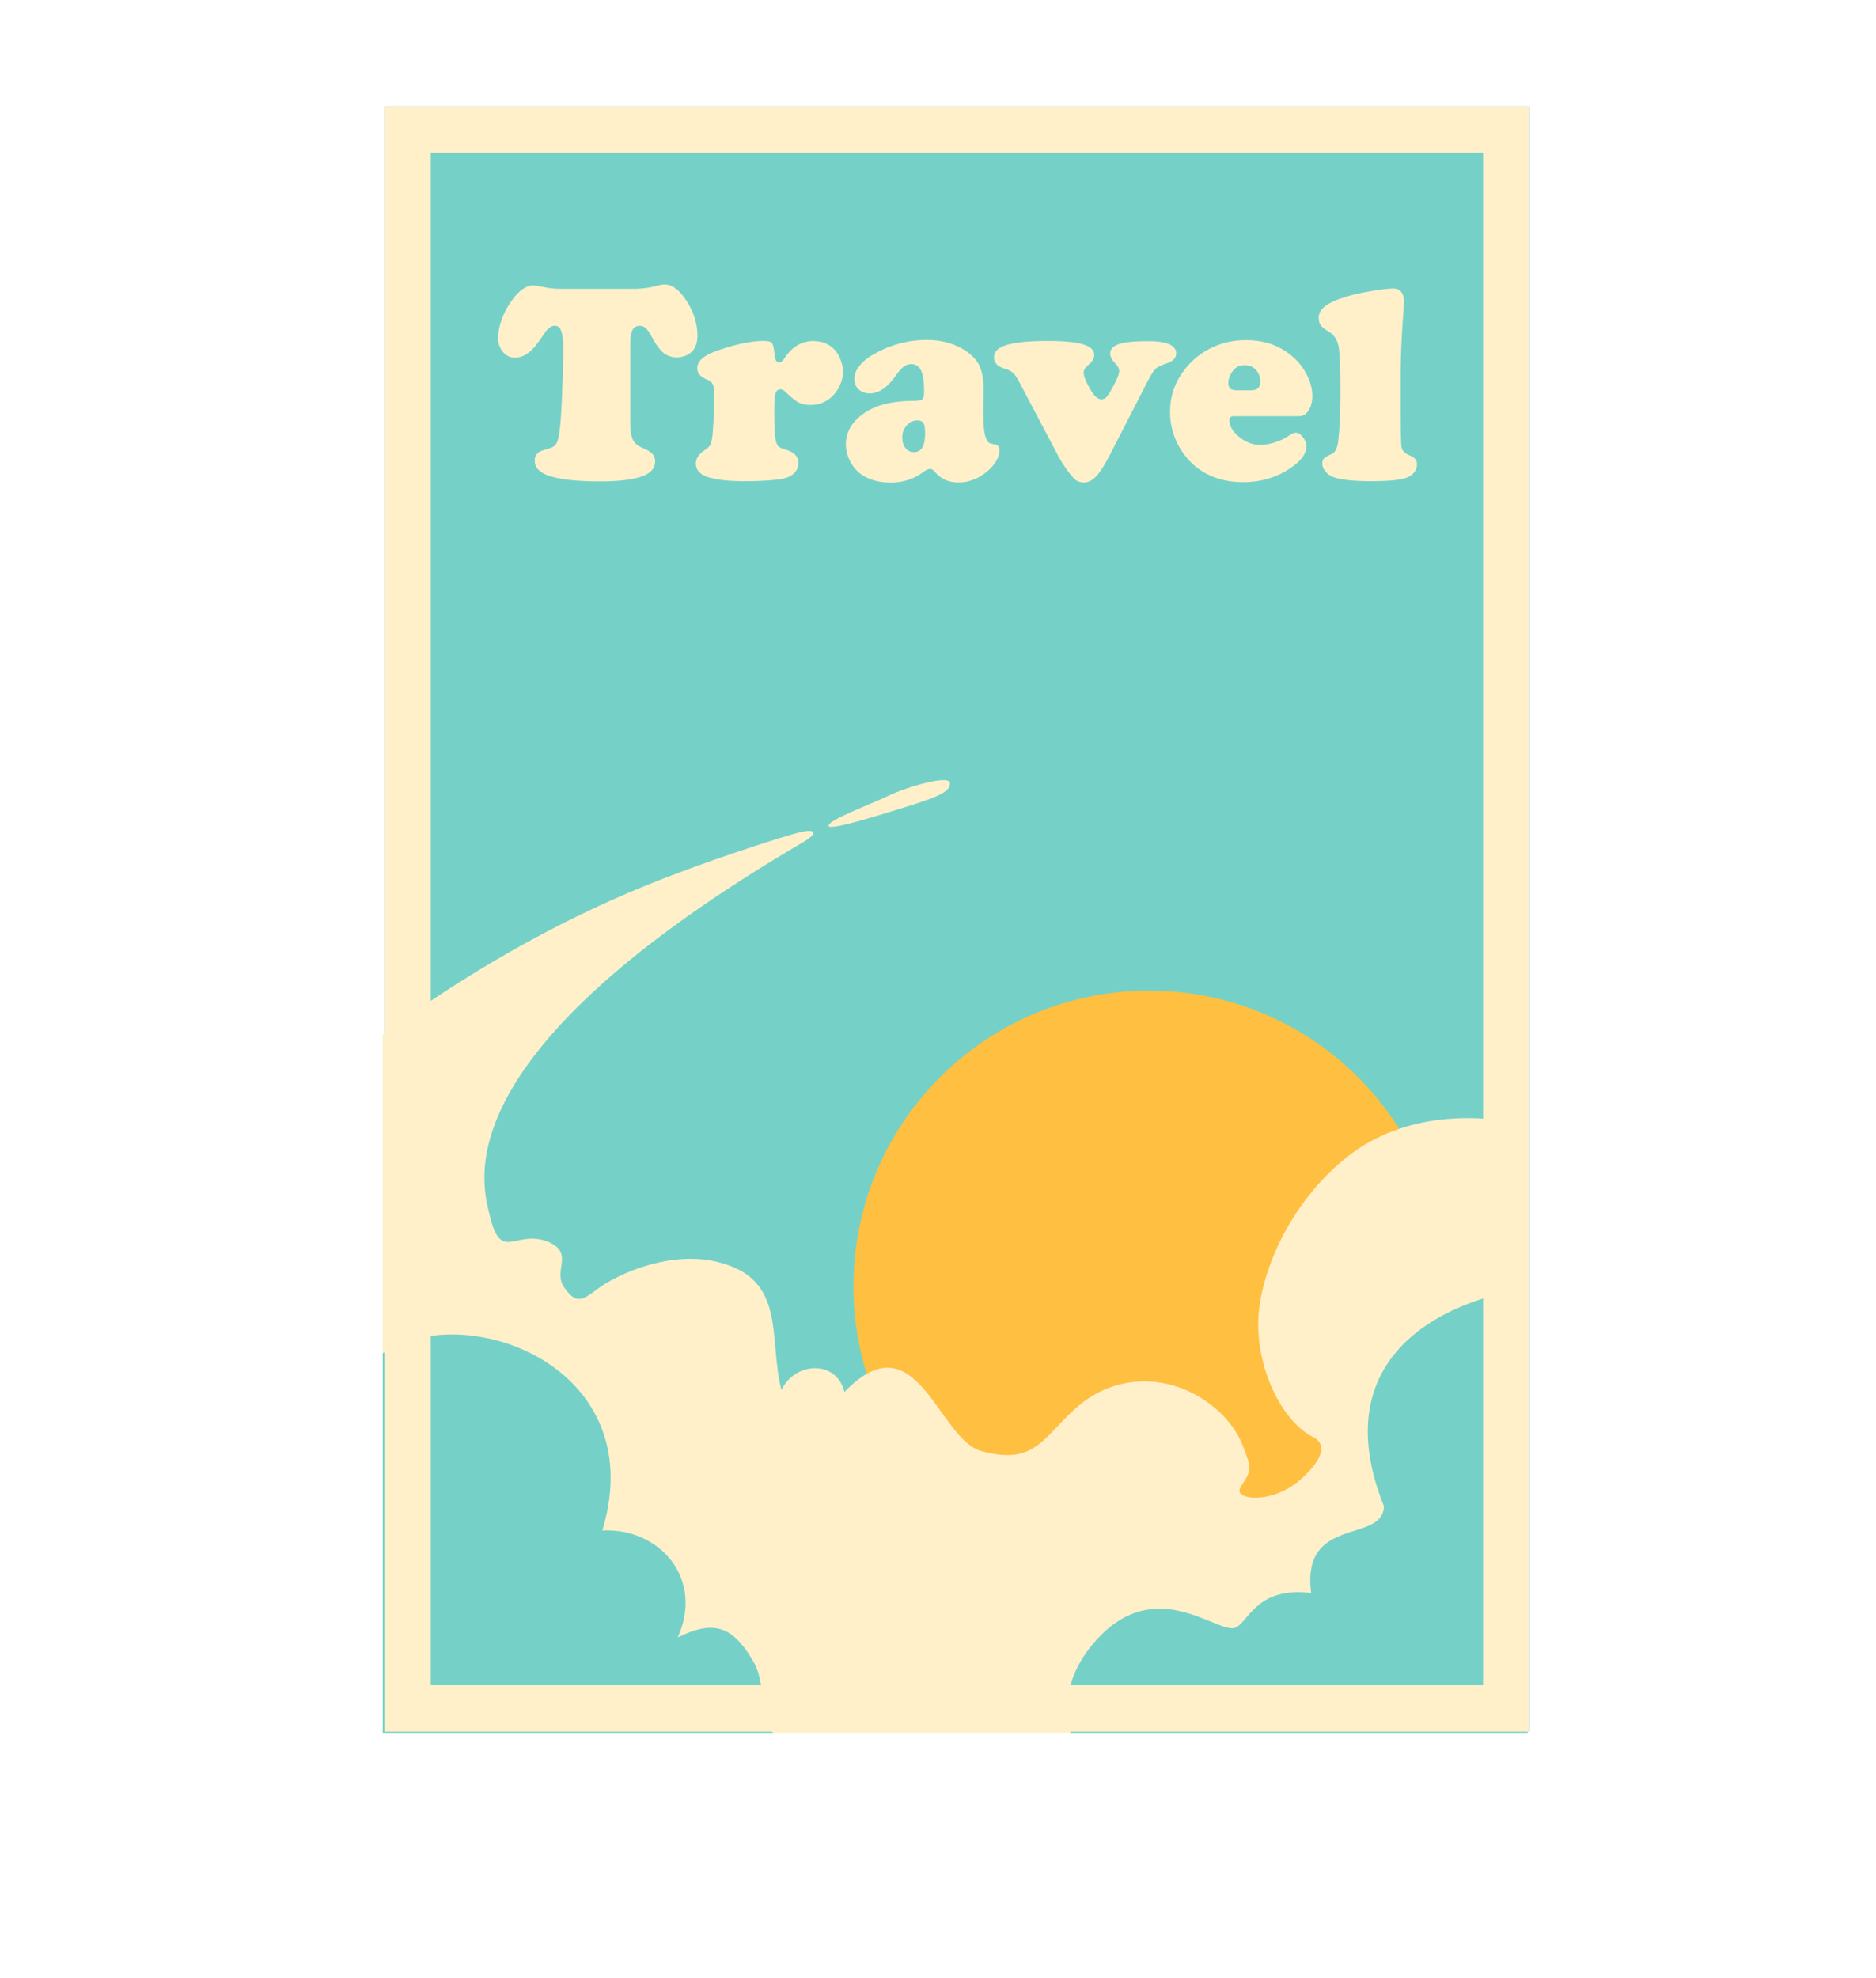 <?xml version="1.0" encoding="UTF-8" standalone="no"?><svg xmlns="http://www.w3.org/2000/svg" xmlns:xlink="http://www.w3.org/1999/xlink" height="2024px" id="레이어_1" style="" version="1.1" viewBox="0 0 1920 2024" width="1920px" x="0px" xml:space="preserve" y="0px">
<style type="text/css">
	.st0{fill:#5B5B5B;}
	.st1{fill:#75D1C8;}
	.st2{fill:#FFF0CA;}
	.st3{display:none;clip-path:url(#SVGID_00000175305478818602879600000012496121183576121743_);}
	.st4{display:inline;fill:#E1FDFF;}
	.st5{display:inline;fill:#EEFEFF;}
	.st6{display:inline;fill:#E1FDFF;stroke:#E1FDFF;stroke-miterlimit:10;}
	.st7{display:inline;fill:#FFEBD2;}
	.st8{clip-path:url(#SVGID_00000175305478818602879600000012496121183576121743_);fill:#FFBF40;}
	.st9{clip-path:url(#SVGID_00000175305478818602879600000012496121183576121743_);}
</style>
<g>
	
		<image height="1723" style="overflow:visible;opacity:0.75;" transform="matrix(1 0 0 1 356 86)" width="1233">
	</image>
	<g>
		<rect class="st0" height="1662.6" width="1171.8" x="393.5" y="109"/>
	</g>
</g>
<rect class="st1" height="1662.6" width="1171.8" x="393.5" y="109"/>
<g>
	<path class="st2" d="M576.2,295.5H651c8.1-0.3,15.4-1.4,22-3.3c2.8-0.8,5.4-1.1,7.5-1.1c7.7,0,15.1,5.7,22.4,17.1   s10.9,23.1,10.9,35.1c0,8.2-2.5,14.3-7.5,18c-3.8,2.8-8.3,4.3-13.6,4.3c-5,0-9.4-1.4-13.1-4.2c-3.7-2.8-7.3-7.4-10.9-13.9   c-3.1-5.9-5.6-9.7-7.4-11.5c-1.8-1.8-4-2.7-6.5-2.7c-3.5,0-6,1.5-7.5,4.4c-1.5,2.9-2.3,7.8-2.3,14.5v79.6c0,8.1,0.9,14.1,2.6,17.8   s4.9,6.5,9.7,8.5c5.1,2.2,8.6,4.2,10.4,6.2c1.8,1.9,2.8,4.6,2.8,8c0,6.8-4.6,11.9-13.9,15.2c-9.2,3.3-23.4,5-42.6,5   c-23.5,0-40.9-1.9-52.3-5.8c-9.6-3.2-14.4-8.4-14.4-15.6c0-3.9,1.7-6.9,5.1-9.1c0.9-0.5,4.2-1.6,10.1-3.4c3.6-1,6.1-3,7.5-6   c1.4-2.9,2.5-8.6,3.3-16.9c0.8-7.4,1.5-19.3,2.1-35.9c0.7-16.5,1-30.9,1-43c0-8.5-0.7-14.6-2-18.2c-1.3-3.6-3.5-5.4-6.5-5.4   c-3.7,0-7.3,2.7-10.8,8c-6.3,9.7-11.6,16.1-15.6,19.2c-4.8,3.7-9.5,5.5-14.1,5.5c-5.1,0-9.3-1.9-12.6-5.8c-3.3-3.8-5-8.7-5-14.7   c0-5.9,1.3-12.3,4-19.4c2.7-7.1,6.2-13.6,10.7-19.5c7.2-9.7,14.3-14.5,21.3-14.5c1.9,0,4.1,0.3,6.5,0.9c5.1,1,9.3,1.8,12.6,2.1   C568.1,295.4,571.9,295.5,576.2,295.5z"/>
	<path class="st2" d="M780.9,348.8c5,0,8.1,0.7,9.2,2.1c1.1,1.4,2.1,6,2.9,13.6c0.5,4.2,1.9,6.3,4.4,6.3c1.9,0,3.7-1.4,5.4-4.1   c7.6-11.8,17.5-17.8,29.7-17.8c8.6,0,15.7,2.8,21.2,8.4c2.7,2.7,4.8,6.3,6.5,10.6c1.7,4.3,2.6,8.5,2.6,12.4c0,4.5-1,9-3.1,13.7   c-2.1,4.7-4.8,8.5-8.1,11.6c-6.1,5.8-13.5,8.7-22.3,8.7c-4.8,0-8.9-0.9-12.1-2.6s-7.6-5.2-12.9-10.4c-2-2-3.8-3-5.5-3   c-2.7,0-4.4,1.5-5.2,4.5c-0.8,3-1.2,9.3-1.2,18.8c0,14.3,0.5,24.1,1.6,29.3c0.7,2.8,1.6,4.8,2.8,5.9c1.2,1.1,3.7,2.2,7.6,3.3   c8.5,2.6,12.8,7,12.8,13.4c0,3.9-1.4,7.3-4.1,10.2c-2.7,2.9-6.4,4.8-10.9,5.8c-9.1,1.9-22.5,2.8-40.1,2.8   c-16.8,0-29.5-1.5-38.2-4.4c-7.8-2.7-11.7-7.2-11.7-13.8c0-4.9,2.8-9.3,8.5-13.2c2.7-1.8,4.6-3.4,5.7-4.9c1-1.5,1.8-3.5,2.1-6   c1.5-8.6,2.3-24.6,2.3-47.9c0-4.3-0.5-7.3-1.4-9.2c-0.9-1.8-2.8-3.3-5.7-4.5c-6.7-2.7-10.1-6.5-10.1-11.5c0-4.5,2.3-8.5,7-11.7   c4.6-3.3,12.4-6.5,23.3-9.7C758.3,351.1,770.7,348.9,780.9,348.8z"/>
	<path class="st2" d="M948.4,347.8c16.5,0,30.5,4.2,41.9,12.5c6.1,4.5,10.3,9.5,12.7,15.3c2.4,5.7,3.6,13.6,3.6,23.7l-0.3,21.2   c0,14.7,1,24.2,3.1,28.6c1,2.1,2,3.4,3,4s2.9,1.1,6,1.6c3,0.5,4.5,2.5,4.5,6c0,4.5-1.8,9.3-5.5,14.2c-3.6,4.9-8.4,9-14.1,12.4   c-7.1,4.2-14.5,6.3-22.3,6.3c-9.9,0-17.8-3.4-23.6-10.2c-2-2.5-3.8-3.7-5.5-3.7c-1.9,0-4.4,1.2-7.5,3.6   c-9.5,6.9-20.2,10.4-32.3,10.4c-12.4,0-22.4-2.7-30.1-8c-5-3.5-9-8.1-11.9-13.7c-2.9-5.6-4.4-11.5-4.4-17.7c0-9.9,4-18.6,11.9-26.1   c12.4-11.9,31-17.9,55.7-18c5.5,0,9-0.5,10.4-1.6c1.4-1.1,2.1-3.6,2.1-7.6c0-10-1-17.3-3.1-21.8c-2.1-4.5-5.5-6.7-10.2-6.7   c-2.8,0-5.4,0.9-7.6,2.6c-2.2,1.7-5,4.8-8.3,9.4c-8.4,12-17.2,18-26.4,18c-4.6,0-8.4-1.4-11.4-4.1c-2.9-2.7-4.4-6.3-4.4-10.8   c0-4.5,1.8-9.1,5.5-13.6c3.6-4.5,8.6-8.5,14.8-11.9C911.9,352.4,929.8,347.8,948.4,347.8z M938.9,430.1c-4.2,0-7.8,1.7-10.9,5.1   c-3.1,3.4-4.6,7.5-4.6,12.2c0,4.5,1.1,8.2,3.3,11c2.2,2.8,5.1,4.2,8.7,4.2c7.6,0,11.4-6.4,11.4-19.2c0-5.2-0.5-8.7-1.6-10.5   C944,431.1,941.9,430.2,938.9,430.1z"/>
	<path class="st2" d="M1173.4,392.4l-36.8,71.6c-5.7,11.1-10.5,18.8-14.5,23.1c-4,4.3-8.2,6.5-12.8,6.5c-4.5,0-8.1-1.6-10.8-4.8   c-5.8-6.4-10.8-13.7-15.2-21.9l-40.4-76.6c-2.2-4.2-4.3-7.2-6.3-9c-2-1.8-4.9-3.2-8.5-4.2c-7.2-2.1-10.8-6-10.8-11.7   c0-5.8,4.5-10,13.4-12.6c8.9-2.7,23-4,42.2-4c16.1,0,28,1.2,35.6,3.5c7.6,2.3,11.4,5.9,11.4,10.7c0,3.4-1.8,6.7-5.4,9.8   c-2.3,2.1-3.7,3.6-4.4,4.7c-0.7,1-1,2.4-1,4c0,3.2,2.1,8.6,6.3,16.1c4.2,7.3,8,10.9,11.7,10.9c2.4,0,4.3-0.9,5.8-2.7   c1.5-1.8,4.3-6.4,8.2-13.9c2.9-5.5,4.4-9.7,4.4-12.5c0-2.3-1.5-5-4.5-8.1c-3.2-3.4-4.8-6.6-4.8-9.5c0-4.5,3-7.8,9-9.8   c6-2,15.9-3,29.6-3c19.3,0,29,4.2,29,12.5c0,4.8-3.5,8.3-10.4,10.5c-5.4,1.7-9.1,3.6-11,5.5   C1180.4,379.5,1177.4,384.5,1173.4,392.4z"/>
	<path class="st2" d="M1329.4,425.8h-66.8c-2.9,0-4.4,1.3-4.4,3.8c0,6.2,3.3,12,10,17.4c6.7,5.4,13.9,8.2,21.5,8.2   c4.5,0,9.6-0.9,15.1-2.6c5.5-1.8,10.1-3.9,13.7-6.5c3.2-2.3,5.8-3.4,7.7-3.4c2.5,0,4.9,1.5,7.2,4.5c2.4,3,3.6,6.2,3.6,9.4   c0,6.8-4.3,13.4-12.8,19.8c-15.1,11.3-32.4,16.9-52.1,16.9c-19.9,0-36.6-5.8-50-17.3c-6.5-5.7-11.9-12.6-16.2-20.6   c-5.6-10.7-8.4-22-8.4-33.8c0-15.9,4.8-30.2,14.5-42.9c8.3-11,18.9-19.2,31.8-24.6c9.7-4.1,20.1-6.1,31.4-6.1   c18,0,33.3,5.1,45.9,15.3c6.3,5.1,11.5,11.2,15.3,18.2c4.5,8,6.7,15.7,6.7,23.3c0,6.2-1.3,11.2-3.8,15.1   C1336.8,423.9,1333.4,425.8,1329.4,425.8z M1266.3,399.3h14.4c6.1,0,9.1-2.8,9.1-8.4c0-5.1-1.5-9.3-4.4-12.5   c-2.9-3.2-6.8-4.8-11.5-4.8c-5.3,0-9.5,2.1-12.5,6.3c-2.8,3.9-4.3,7.8-4.3,11.8c0,2.8,0.7,4.8,2.1,6   C1260.5,398.7,1262.9,399.3,1266.3,399.3z"/>
	<path class="st2" d="M1433.5,376.8v45.6c0,20.2,0.3,31.9,0.9,35.2c0.6,3.3,3,5.9,7,7.7c3.5,1.5,5.8,2.9,7,4.3   c1.2,1.3,1.8,3.2,1.8,5.7c0,3.1-1.1,6-3.3,8.5c-2.2,2.6-5.2,4.4-8.9,5.4c-6.8,2.1-18.3,3.1-34.5,3.1c-18.3,0-31.1-1.4-38.5-4.1   c-3.4-1.2-6.2-3.1-8.4-5.8c-2.2-2.6-3.3-5.3-3.3-8.2c0-2.3,0.6-4,1.8-5.3c1.2-1.2,3.8-2.7,7.7-4.4c3.7-1.6,6-6,6.8-13.2   c1.5-12.3,2.3-29.8,2.3-52.6c0-23.1-0.7-38-2-44.6c-1.3-6.6-4.6-11.6-9.9-14.8c-4-2.3-6.7-4.4-8.2-6.5c-1.5-2-2.2-4.5-2.2-7.5   c0-4.6,2.2-8.7,6.7-12.1c4.5-3.5,11.6-6.7,21.3-9.6c6.5-2,15-3.9,25.4-5.7c10.4-1.8,18-2.7,22.7-2.7c7.5,0,11.2,4.6,11.2,13.9   c0,3-0.5,10-1.4,20.9C1434.4,347.2,1433.7,362.7,1433.5,376.8z"/>
</g>
<g>
	<defs>
		<rect height="1662.6" id="SVGID_1_" width="1171.8" x="391.7" y="110.2"/>
	</defs>
	<clipPath id="SVGID_00000054973063073282722700000017435770749289691570_">
		<use style="overflow:visible;" xlink:href="#SVGID_1_"/>
	</clipPath>
	<g style="display:none;clip-path:url(#SVGID_00000054973063073282722700000017435770749289691570_);">
		<path class="st4" d="M1168.1,689.8c0,0,13.1-8.8,29.7-7.6c0,0,7.2,6,6.2,18.3l-10.3,0.9L1168.1,689.8L1168.1,689.8z"/>
		<path class="st5" d="M1197,700.1l5.4-1.6c0,0,0.1-4.8-2-9.3c0,0-16.1,1.7-24.6,5.3L1197,700.1z"/>
		<path class="st6" d="M1209.6,707.2c0,0,13.1-8.8,29.7-7.6c0,0,7.2,6,6.2,18.3l-10.3,0.9L1209.6,707.2L1209.6,707.2z"/>
		<path class="st5" d="M1238.5,717.5l5.4-1.6c0,0,0.1-4.8-2-9.3c0,0-16.1,1.7-24.6,5.3L1238.5,717.5z"/>
		<path class="st4" d="M1203.3,819.3c0,0,7.8,2.8,16.1,2.5c0,0,20.2-2,29.9-7.2c0,0,2.7-12.6-4.1-19.3c0,0-8.5,0-22.1,4    L1203.3,819.3z"/>
		<path class="st4" d="M1164.6,735.9l-82.6-66c0,0,9.9-4.1,19.1-4.3c9.2-0.2,125.7,42.1,135,48.4    C1236.2,713.9,1197.2,741.6,1164.6,735.9z"/>
		<path class="st4" d="M1034.2,786.5l-39.6-29c0,0,12.8-4.1,27-3.3l31.5,26.4L1034.2,786.5z"/>
		<path class="st4" d="M1022.4,788.8c0,0-1.5,4.6,3,7.8c0,0,138.7-3.6,209.6-30.8c74.6-28.6,112.9-38.4,141.7-54.2    c9.8-5.3,21.5-16-2.1-17.3c0,0-23.6-19.1-85.9,2.7C1226.4,718.9,1078.6,757.7,1022.4,788.8z"/>
		<path class="st4" d="M1042.4,781.1l-54.6-57.4c0,0,13-6.7,23.7-5.6c10.7,1,75.4,37.9,84.8,42.1    C1096.4,760.2,1069.6,772.5,1042.4,781.1z"/>
		<path class="st4" d="M1026.4,795c0,0-2.1-1-1.5-4.3l336.5-95.4c0,0,8.2,1.4,11.4,4c0,0,9.1-0.8,10.8,3.3    c2.1,5.2-63.7,28.7-122.3,46.6C1203.7,766.9,1226.3,777,1026.4,795z"/>
		<path class="st4" d="M1080.3,785.3c0,0-29.6,27.7-35.3,30.2c-5.7,2.5-22.5,8.6-22.5,8.6s12.6-25.3,14.3-29.9    C1036.9,794.3,1058,788.4,1080.3,785.3z"/>
		<path class="st5" d="M1209.6,819c0,0,6,1.4,10.3,0.7c4.3-0.7,17.8-2.7,27.6-6.8c0,0,0.9-5-1.1-9.3c0,0-24.3,3.6-33.4,4.5    L1209.6,819z"/>
		<path class="st4" d="M1231,779.9c0,0,7.4,2.7,15.4,2.4c0,0,19.3-1.9,28.5-6.8c0,0,2.6-12.1-3.9-18.4c0,0-8.1,0-21,3.8L1231,779.9z    "/>
		<path class="st5" d="M1237,779.6c0,0,5.7,1.4,9.8,0.7c4.1-0.7,17-2.6,26.3-6.5c0,0,0.9-4.7-1-8.9c0,0-23.2,3.4-31.9,4.3    L1237,779.6z"/>
		<path class="st4" d="M1206.7,769.9c0,0,43.7-24.3,78.9-29.7c7,0.1-84.7,94.5-114.6,116.4c-14.3,10.1-26.2,5.7-26.2,5.7    L1206.7,769.9z"/>
		<path class="st7" d="M1372.6,693.1c-1.1-0.6-2.6-1.4-4.6-2.2c0,0-0.9,4.1-8.4,7.2l-0.2,3.4    C1359.3,701.4,1368.8,699.5,1372.6,693.1z"/>
	</g>
	<path d="M1478.5,1316   c0,167.1-135.4,302.5-302.5,302.5c-167.1,0-302.5-135.4-302.5-302.5s135.4-302.5,302.5-302.5   C1343,1013.5,1478.5,1148.9,1478.5,1316z" style="clip-path:url(#SVGID_00000054973063073282722700000017435770749289691570_);fill:#FFBF40;"/>
	<g style="clip-path:url(#SVGID_00000054973063073282722700000017435770749289691570_);">
		<g>
			<path class="st2" d="M349.2,1092.2v742.1h1270.7v-662c-72.3-37.1-175.8-43-244.1,13.7c-43,35.2-76,89.5-85.9,144.5     c-10.7,59.6,20.4,123,53.7,139.6c23.4,11.7-6.7,39.1-16.6,46.9c-22.5,17.6-51.5,18.2-57.6,10.7c-5-6.1,12.7-15.6,8.8-31.3     c-5.9-17.6-9.8-29.3-23.4-44.9c-39.1-43-103.5-52.7-150.4-13.7c-35.2,29.3-43,62.5-99.6,46.9c-44.9-11.7-66.4-137.7-140.6-60.5     c-7.8-33.2-50.8-31.2-64.4-2c-13.7-52.7,5.9-113.3-64.4-130.8c-37.1-9.8-82,2-115.2,21.5c-19.5,11.7-27.3,27.3-43,3.9     c-11.7-17.6,11.7-35.2-17.6-46.9c-33.2-11.7-46.9,22.6-58.6-27.3c-7.8-33.2-49-164.7,322.9-382.1c14.5-9.3,10.1-12.9-7.2-8.5     c-19.2,4.9-98.7,30.6-157.5,54.7C477.5,980.9,349.2,1092.2,349.2,1092.2z"/>
		</g>
		<path class="st2" d="M848.1,845.1c1.6,4.7,51.4-10.9,82.7-20.7c31.3-9.8,42.6-15.3,41.3-23.6c-1.3-8.2-44.2,4.4-62.7,13.3    C891,823,846.2,839.4,848.1,845.1z"/>
	</g>
	<g style="clip-path:url(#SVGID_00000054973063073282722700000017435770749289691570_);">
		<path class="st1" d="M832.9,1787.5c-75.7-8.1-39.2-50-62.8-89.3c-19.9-33.2-38.6-41.8-76.5-22.9c27-59.5-17.6-112.2-77.1-109.5    c52.8-174.5-154.9-242.6-233.7-174.5l1.2,396.2H832.9z"/>
	</g>
	<g style="clip-path:url(#SVGID_00000054973063073282722700000017435770749289691570_);">
		<path class="st1" d="M1114.9,1814.4c-28.7-43.1-32.3-89.1,3.1-131.8c63.2-76.1,128.9-9,146.8-17.5c13.5-6.4,21.4-42.1,77.1-35.3    c-10.4-80.2,73.6-50.1,74.5-88.8c-77.3-192,132.9-248.6,280.7-221.9l-9.9,487.1l-163.2,8.1H1114.9z"/>
	</g>
</g>
<path class="st2" d="M393.5,1771.6h1171.8V109H393.5V1771.6z M440.9,156.4h1077v1567.8h-1077V156.4z"/>
</svg>